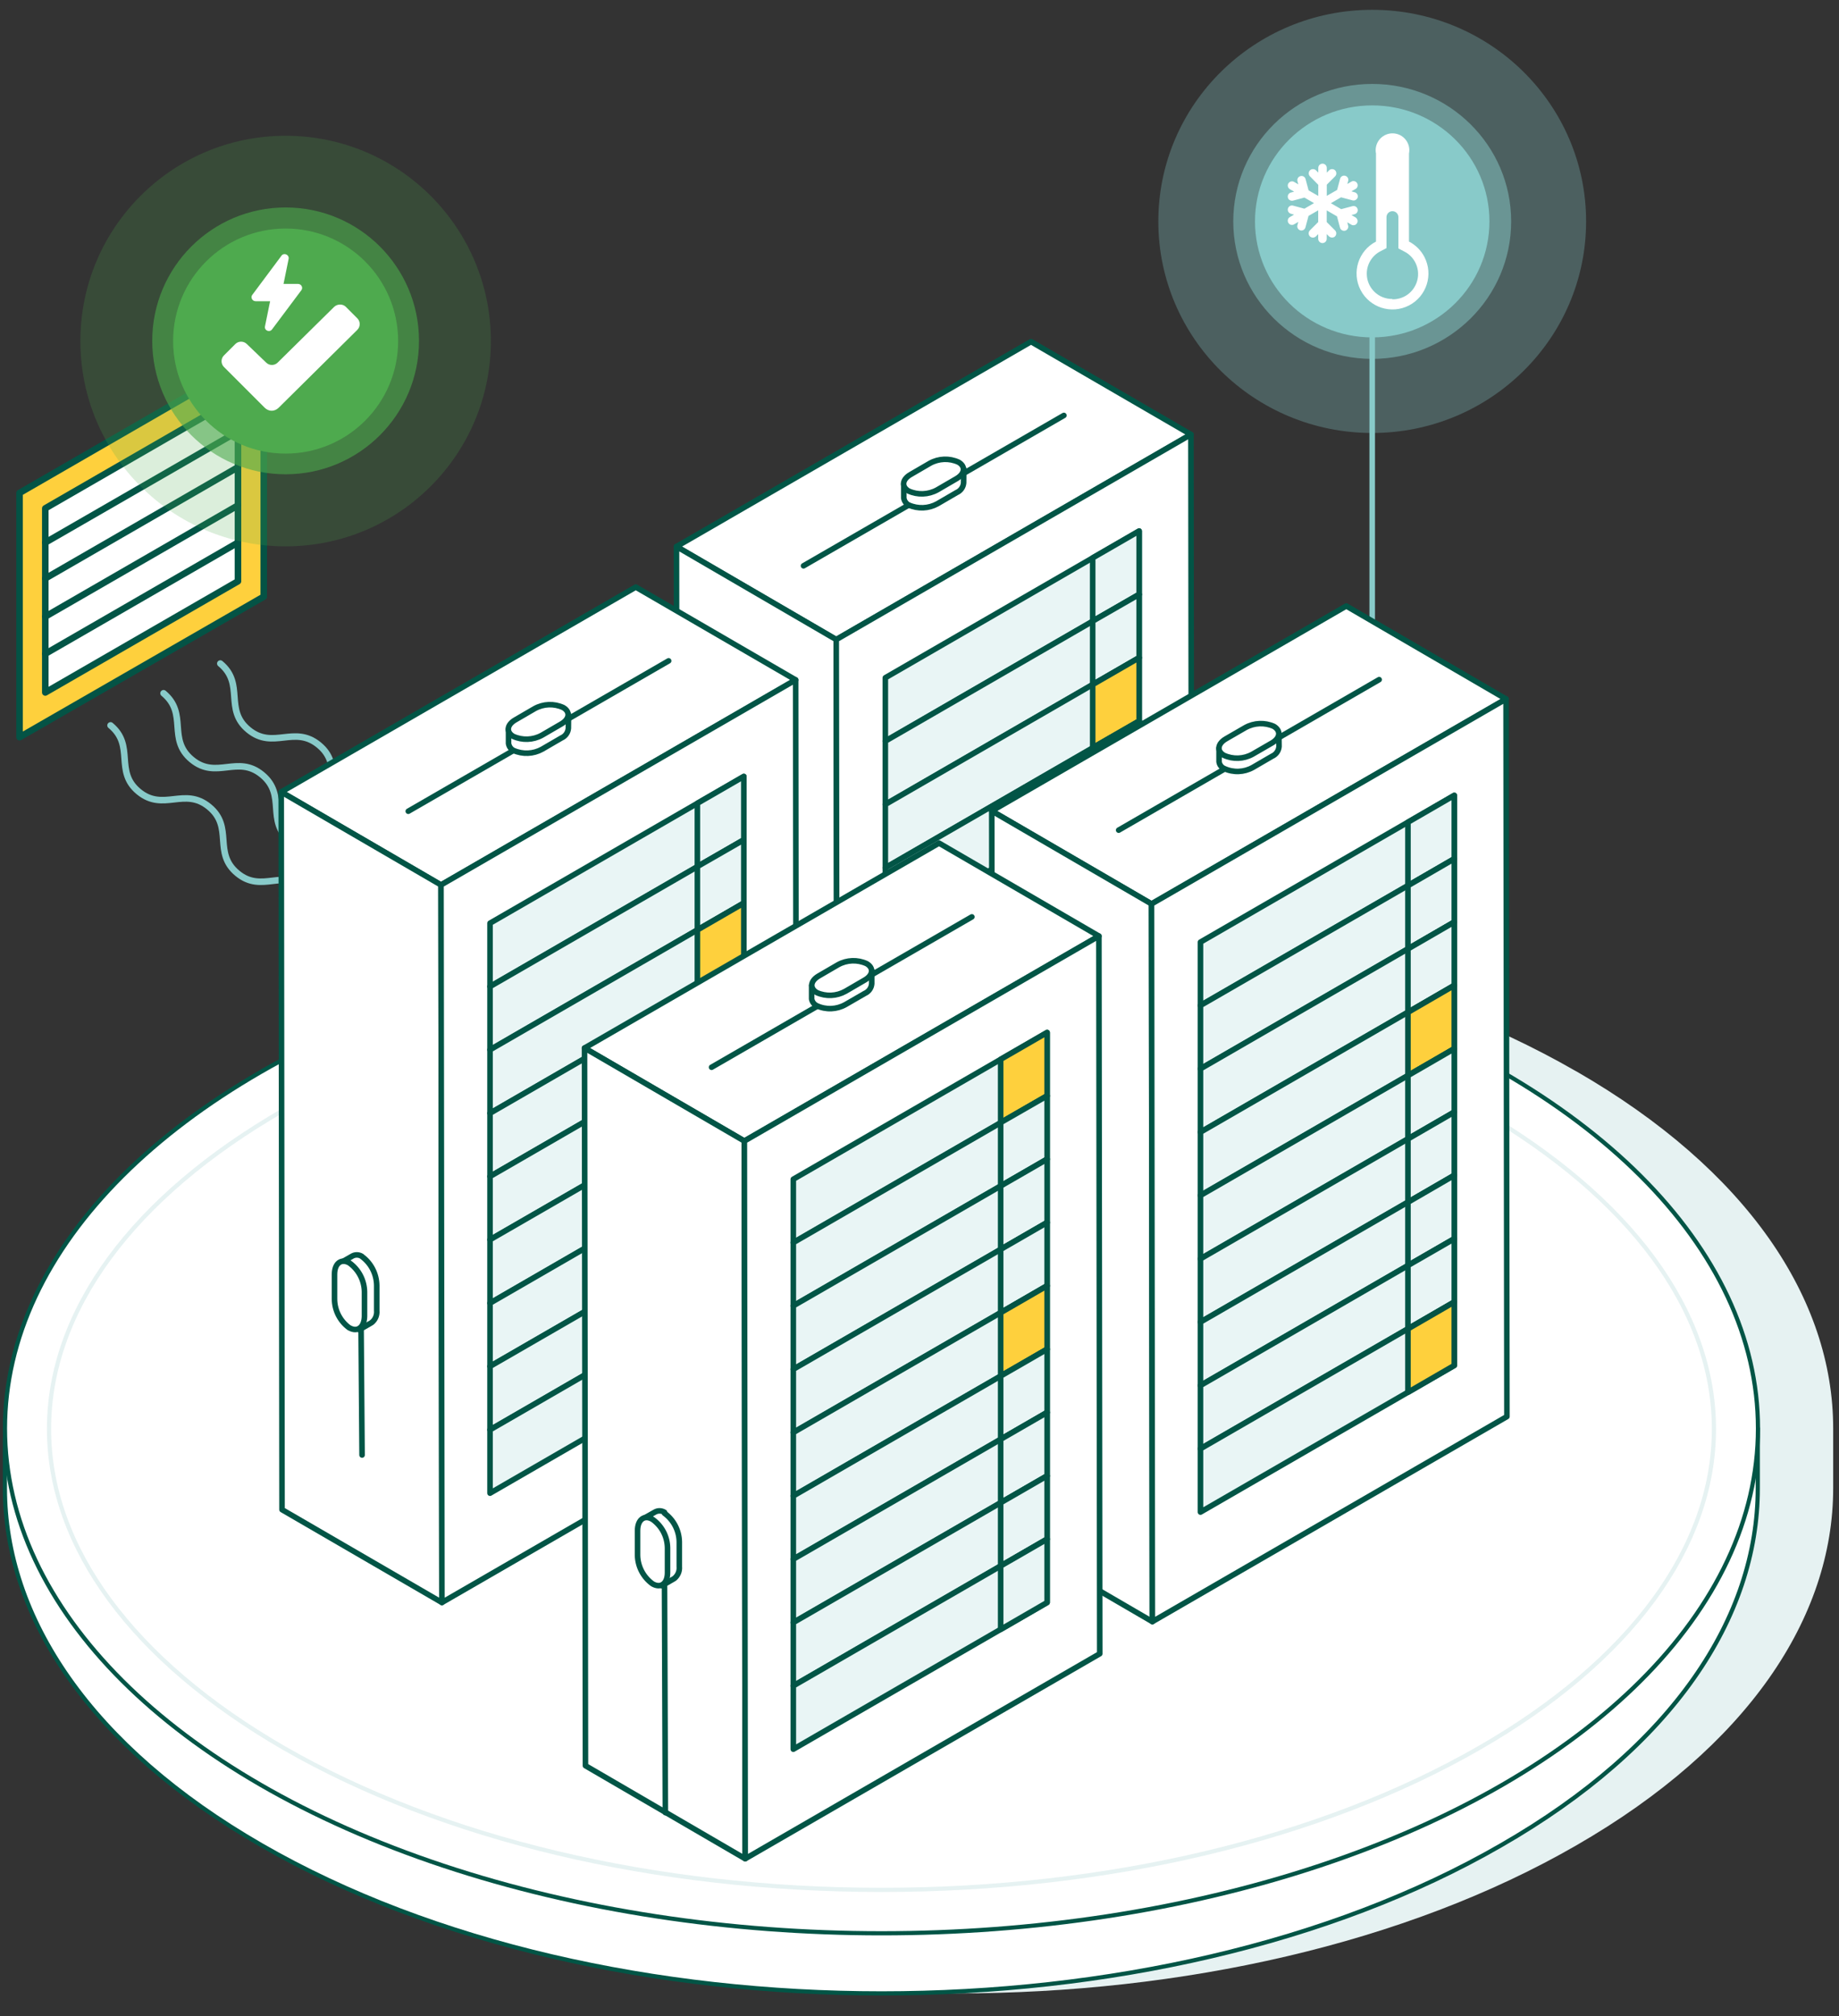 <?xml version="1.0" encoding="UTF-8"?> <svg xmlns="http://www.w3.org/2000/svg" id="Layer_1" data-name="Layer 1" viewBox="0 0 280.98 308"><rect x="0" y="0" width="280.98" height="308" fill="#333333" stroke="none"/><defs><style> .cls-1, .cls-2 { stroke-width: .64px; } .cls-1, .cls-2, .cls-3, .cls-4, .cls-5, .cls-6, .cls-7, .cls-8, .cls-9, .cls-10, .cls-11 { stroke-linecap: round; stroke-linejoin: round; } .cls-1, .cls-12, .cls-4, .cls-9 { fill: #fff; } .cls-1, .cls-4, .cls-5, .cls-8, .cls-9, .cls-10 { stroke: #025546; } .cls-2 { stroke: #e6f2f2; } .cls-2, .cls-5, .cls-6, .cls-10, .cls-11 { fill: none; } .cls-13 { fill: #e6f2f2; } .cls-14, .cls-15 { fill: #88cac9; } .cls-16, .cls-17, .cls-18 { fill: #4eaa4e; } .cls-19 { fill: rgba(136, 202, 201, .5); } .cls-17 { opacity: .2; } .cls-17, .cls-15, .cls-18 { isolation: isolate; } .cls-15 { opacity: .3; } .cls-3, .cls-4, .cls-5, .cls-6 { stroke-width: 1px; } .cls-3, .cls-7 { fill: #fed03d; stroke: #045345; } .cls-18 { opacity: .6; } .cls-6, .cls-11 { stroke: #88cac9; } .cls-7, .cls-8, .cls-9, .cls-10, .cls-11 { stroke-width: .85px; } .cls-8 { fill: #e9f5f5; } </style></defs><g id="Overview-Page"><g id="Desktop---MS---Overview_1" data-name="Desktop---MS---Overview 1"><g id="MS_Boundless-automation" data-name="MS Boundless-automation"><g id="Group-2"><path id="Path-3" class="cls-13" d="m240.86,163.67c-52.34-30.16-137.11-30.16-189.36,0-26.89,15.46-39.9,35.87-39.23,56.12v7.56c0,19.74,13.1,39.48,39.23,54.53,52.25,30.16,137.11,30.16,189.36,0,26.13-15.04,39.23-34.78,39.23-54.53v-9.16c0-19.74-13.1-39.48-39.23-54.53h0Z"></path><path id="Path-4" class="cls-1" d="m.75,219.79v7.56c0,19.74,13.1,39.48,39.23,54.53,52.34,30.16,137.11,30.16,189.36,0,26.22-15.04,39.23-34.78,39.23-54.53v-9.16L.74,219.78h0Z"></path><ellipse id="Oval-2" class="cls-1" cx="134.68" cy="218.2" rx="133.92" ry="77.12"></ellipse><path id="Path-5" class="cls-2" d="m134.68,288.69c-34.61,0-67.05-7.73-91.32-21.68-23.1-13.36-35.87-30.67-35.87-48.73s12.77-35.45,35.87-48.73c24.28-14.03,56.71-21.68,91.32-21.68s67.05,7.73,91.32,21.68c23.1,13.36,35.87,30.67,35.87,48.73s-12.77,35.45-35.87,48.73c-24.28,13.94-56.71,21.68-91.32,21.68Z"></path></g></g></g></g><g id="Group-27"><g id="Oval-16"><ellipse class="cls-15" cx="209.66" cy="33.82" rx="32.68" ry="32.32"></ellipse><ellipse class="cls-19" cx="209.66" cy="33.82" rx="21.23" ry="21"></ellipse><ellipse class="cls-14" cx="209.66" cy="33.82" rx="17.91" ry="17.72"></ellipse></g><line id="Path-171" class="cls-11" x1="209.66" y1="51.53" x2="209.66" y2="94.87"></line><g id="Path-172"><path class="cls-12" d="m215.28,36.9v-13.45c.28-1.39-.62-2.75-2.01-3.03s-2.75.62-3.03,2.01c-.07.34-.07.69,0,1.02v13.45c-2.69,1.39-3.75,4.7-2.36,7.4,1.39,2.69,4.7,3.75,7.4,2.36,2.69-1.39,3.75-4.7,2.36-7.4-.52-1.01-1.35-1.84-2.36-2.36Z"></path><path class="cls-14" d="m212.76,45.67c-2.13.04-3.89-1.66-3.93-3.79-.03-1.49.81-2.87,2.15-3.53l.86-.45v-4.73c0-.5.41-.91.91-.91s.91.41.91.91h0v4.78l.86.45c1.91.94,2.7,3.26,1.75,5.17-.66,1.34-2.03,2.18-3.53,2.15v-.05Z"></path></g></g><path class="cls-12" d="m207.43,31.95c-.09-.35-.44-.55-.78-.46l-1.73.46-1.58-.91,1.56-.9,1.76.47s.12.02.16.02c.28,0,.55-.21.62-.48.09-.35-.12-.69-.46-.78l-.5-.14.64-.37c.3-.16.42-.58.23-.88-.16-.3-.58-.42-.88-.23l-.61.35.13-.47c.09-.35-.12-.69-.46-.78-.35-.09-.69.12-.78.46l-.45,1.7-1.58.91v-1.71l1.27-1.27c.25-.25.25-.67,0-.92-.25-.25-.67-.25-.92,0l-.35.35v-.72c0-.35-.28-.65-.65-.65-.35,0-.65.28-.65.65v.72l-.35-.35c-.25-.25-.67-.25-.92,0-.25.25-.25.67,0,.92l1.27,1.29v1.7l-1.48-.85-.46-1.72c-.09-.35-.44-.55-.78-.46-.35.09-.55.44-.46.78l.13.48-.64-.37c-.3-.18-.69-.07-.88.23s-.07.69.23.88l.65.38-.49.13c-.35.09-.55.44-.46.78.07.3.35.48.62.48.05,0,.12-.02.16-.02l1.74-.47,1.47.85-1.47.85-1.74-.47c-.35-.09-.69.12-.78.46s.12.69.46.78l.48.14-.64.37c-.3.16-.42.58-.23.88.12.21.32.32.55.32.12,0,.23-.02.32-.09l.65-.37-.14.51c-.09.35.12.69.46.78.05.02.12.02.16.02.3,0,.55-.21.62-.51l.46-1.72,1.48-.85v1.79l-1.27,1.27c-.25.25-.25.67,0,.92.25.25.67.25.92,0l.35-.35v.72c0,.35.28.65.65.65s.65-.3.65-.65v-.72l.35.35c.14.12.3.18.46.18.18,0,.35-.05.46-.18.25-.25.25-.67,0-.92l-1.27-1.27v-1.78l1.57.91.46,1.73c.07.3.35.48.62.48.05,0,.09-.02.16-.02.35-.09.55-.44.46-.78l-.13-.5.62.36c.09.07.21.09.32.09.23,0,.44-.12.55-.32.18-.3.07-.69-.23-.88l-.62-.36.48-.13c.35-.09.55-.44.46-.78Z"></path><g id="Group-3"><g id="Path-12"><polygon class="cls-3" points="40.3 53.76 2.99 75.3 2.99 112.61 40.3 91.14 40.3 53.76"></polygon><polygon class="cls-4" points="36.36 60.66 6.92 77.65 6.92 105.78 36.36 88.79 36.36 60.66"></polygon><line class="cls-5" x1="36.36" y1="65.91" x2="6.92" y2="82.88"></line><line class="cls-5" x1="36.36" y1="71.37" x2="6.92" y2="88.36"></line><line class="cls-5" x1="36.36" y1="77.2" x2="6.92" y2="94.19"></line><line class="cls-5" x1="36.36" y1="82.88" x2="6.92" y2="99.87"></line></g><g id="Path-13"><path class="cls-6" d="m47.03,135.7c-3.78-3.12-6.99.83-10.77-2.31-3.78-3.14-.52-7.01-4.3-10.13-3.78-3.12-6.99.79-10.77-2.33s-.52-6.99-4.3-10.12"></path><path class="cls-6" d="m55.13,130.81c-3.78-3.12-7.03.79-10.79-2.33-3.76-3.12-.5-6.98-4.28-10.12s-6.99.81-10.77-2.33c-3.78-3.14-.52-6.99-4.3-10.13"></path><path class="cls-6" d="m63.8,126.25c-3.78-3.12-6.99.83-10.77-2.31-3.78-3.14-.52-7.01-4.3-10.13s-6.99.79-10.77-2.33-.52-6.99-4.3-10.12"></path></g></g><g id="Group-4"><g id="Path-68"><polygon class="cls-9" points="103.36 83.49 127.77 97.7 181.96 66.37 157.53 52.19 103.36 83.49"></polygon><polygon class="cls-9" points="103.36 83.49 103.49 193.12 127.92 207.31 127.77 97.7 103.36 83.49"></polygon><polygon class="cls-9" points="127.77 97.7 127.92 207.31 182.09 176 181.96 66.37 127.77 97.7"></polygon><polygon class="cls-8" points="174.05 81.12 135.27 103.53 135.27 113.21 174.05 90.8 174.05 81.12"></polygon><polygon class="cls-8" points="174.05 81.12 166.95 85.22 166.95 94.88 174.05 90.8 174.05 81.12"></polygon><polygon class="cls-8" points="174.05 90.8 135.27 113.21 135.27 122.88 174.05 100.47 174.05 90.8"></polygon><polygon class="cls-8" points="174.05 90.8 166.95 94.88 166.95 104.57 174.05 100.47 174.05 90.8"></polygon><polygon class="cls-8" points="174.05 100.47 135.27 122.88 135.27 132.56 174.05 110.15 174.05 100.47"></polygon><polygon class="cls-7" points="174.05 100.47 166.95 104.57 166.95 114.23 174.05 110.15 174.05 100.47"></polygon><polygon class="cls-8" points="174.05 110.15 135.27 132.56 135.27 142.22 174.05 119.81 174.05 110.15"></polygon><polygon class="cls-8" points="174.05 110.15 166.95 114.23 166.95 123.92 174.05 119.81 174.05 110.15"></polygon><polygon class="cls-8" points="174.05 119.81 135.27 142.22 135.27 151.89 174.05 129.5 174.05 119.81"></polygon><polygon class="cls-8" points="174.05 119.81 166.95 123.92 166.95 133.6 174.05 129.5 174.05 119.81"></polygon><polygon class="cls-8" points="174.05 129.5 135.27 151.89 135.27 161.57 174.05 139.16 174.05 129.5"></polygon><polygon class="cls-8" points="174.05 129.5 166.95 133.6 166.95 143.26 174.05 139.16 174.05 129.5"></polygon><polygon class="cls-8" points="174.05 139.16 135.27 161.57 135.27 171.23 174.05 148.85 174.05 139.16"></polygon><polygon class="cls-8" points="174.05 139.16 166.95 143.26 166.95 152.95 174.05 148.85 174.05 139.16"></polygon><polygon class="cls-8" points="174.05 148.85 135.27 171.23 135.27 180.92 174.05 158.51 174.05 148.85"></polygon><polygon class="cls-7" points="174.05 148.85 166.95 152.95 166.95 162.61 174.05 158.51 174.05 148.85"></polygon><polygon class="cls-8" points="174.05 158.51 135.27 180.92 135.27 190.6 174.05 168.19 174.05 158.51"></polygon><polygon class="cls-8" points="174.05 158.51 166.95 162.61 166.95 172.3 174.05 168.19 174.05 158.51"></polygon></g><line id="Path-69" class="cls-10" x1="162.55" y1="63.46" x2="122.77" y2="86.43"></line><g id="Path-70"><path class="cls-9" d="m147.24,71.66l-2.56.65c-.9-.03-1.79.18-2.58.6h-.12l-3.89.98v2.19c.07.45.34.85.75,1.06,1.41.63,3.04.56,4.39-.19l2.94-1.71c.6-.26,1.01-.83,1.06-1.48l.02-2.1Z"></path><path class="cls-9" d="m138.81,75c-1.1-.65-.98-1.77.33-2.52l2.94-1.71c1.35-.75,2.97-.81,4.37-.17,1.12.65.98,1.77-.31,2.52l-2.94,1.71c-1.36.75-2.99.81-4.39.17h0Z"></path></g><g id="Path-71"><line class="cls-10" x1="115.57" y1="165.61" x2="115.71" y2="184.77"></line><path class="cls-9" d="m115.67,154.43c-.47-.29-1.06-.29-1.52,0l-1.71.98.96,3.42v1.21c.03,1.29.49,2.53,1.31,3.52l.58,2.08,1.87-1.08c.57-.44.86-1.14.79-1.85v-3.85c-.03-1.75-.87-3.39-2.29-4.42Z"></path><path class="cls-9" d="m113.76,165.34c-1.41-1.03-2.25-2.67-2.25-4.42v-3.75c0-1.67,1.02-2.46,2.29-1.73,1.41,1.02,2.26,2.65,2.29,4.39v3.77c-.04,1.67-1.06,2.46-2.33,1.73Z"></path></g></g><g id="Group-4-2" data-name="Group-4"><g id="Path-68-2" data-name="Path-68"><polygon class="cls-9" points="42.97 120.98 67.38 135.18 121.57 103.86 97.14 89.68 42.97 120.98"></polygon><polygon class="cls-9" points="42.97 120.98 43.09 230.61 67.52 244.79 67.38 135.18 42.97 120.98"></polygon><polygon class="cls-9" points="67.38 135.18 67.52 244.79 121.69 213.49 121.57 103.86 67.38 135.18"></polygon><polygon class="cls-8" points="113.65 118.61 74.87 141.02 74.87 150.7 113.65 128.29 113.65 118.61"></polygon><polygon class="cls-8" points="113.65 118.61 106.55 122.71 106.55 132.37 113.65 128.29 113.65 118.61"></polygon><polygon class="cls-8" points="113.65 128.29 74.87 150.7 74.87 160.36 113.65 137.95 113.65 128.29"></polygon><polygon class="cls-8" points="113.65 128.29 106.55 132.37 106.55 142.06 113.65 137.95 113.65 128.29"></polygon><polygon class="cls-8" points="113.65 137.95 74.87 160.36 74.87 170.05 113.65 147.64 113.65 137.95"></polygon><polygon class="cls-7" points="113.65 137.95 106.55 142.06 106.55 151.72 113.65 147.64 113.65 137.95"></polygon><polygon class="cls-8" points="113.65 147.64 74.87 170.05 74.87 179.71 113.65 157.3 113.65 147.64"></polygon><polygon class="cls-8" points="113.65 147.64 106.55 151.72 106.55 161.4 113.65 157.3 113.65 147.64"></polygon><polygon class="cls-8" points="113.65 157.3 74.87 179.71 74.87 189.37 113.65 166.99 113.65 157.3"></polygon><polygon class="cls-8" points="113.65 157.3 106.55 161.4 106.55 171.09 113.65 166.99 113.65 157.3"></polygon><polygon class="cls-8" points="113.65 166.99 74.87 189.37 74.87 199.06 113.65 176.65 113.65 166.99"></polygon><polygon class="cls-8" points="113.65 166.99 106.55 171.09 106.55 180.75 113.65 176.65 113.65 166.99"></polygon><polygon class="cls-8" points="113.65 176.65 74.87 199.06 74.87 208.72 113.65 186.33 113.65 176.65"></polygon><polygon class="cls-8" points="113.65 176.65 106.55 180.75 106.55 190.44 113.65 186.33 113.65 176.65"></polygon><polygon class="cls-8" points="113.65 186.33 74.87 208.72 74.87 218.41 113.65 196 113.65 186.33"></polygon><polygon class="cls-7" points="113.65 186.33 106.55 190.44 106.55 200.1 113.65 196 113.65 186.33"></polygon><polygon class="cls-8" points="113.65 196 74.87 218.41 74.87 228.09 113.65 205.68 113.65 196"></polygon><polygon class="cls-8" points="113.65 196 106.55 200.1 106.55 209.78 113.65 205.68 113.65 196"></polygon></g><line id="Path-69-2" data-name="Path-69" class="cls-10" x1="102.16" y1="100.95" x2="62.38" y2="123.92"></line><g id="Path-70-2" data-name="Path-70"><path class="cls-9" d="m86.85,109.15l-2.56.65c-.9-.03-1.79.18-2.58.6h-.12l-3.89.98v2.19c.07.45.34.85.75,1.06,1.41.63,3.04.56,4.39-.19l2.94-1.71c.6-.26,1.01-.83,1.06-1.48l.02-2.1Z"></path><path class="cls-9" d="m78.41,112.48c-1.1-.65-.98-1.77.33-2.52l2.94-1.71c1.35-.75,2.97-.81,4.37-.17,1.12.65.98,1.77-.31,2.52l-2.94,1.71c-1.36.75-2.99.81-4.39.17h0Z"></path></g><g id="Path-71-2" data-name="Path-71"><line class="cls-10" x1="55.17" y1="203.1" x2="55.32" y2="222.26"></line><path class="cls-9" d="m55.28,191.91c-.47-.29-1.06-.29-1.52,0l-1.71.98.96,3.42v1.21c.03,1.29.49,2.53,1.31,3.52l.58,2.08,1.87-1.08c.57-.44.86-1.14.79-1.85v-3.85c-.03-1.75-.87-3.39-2.29-4.42Z"></path><path class="cls-9" d="m53.36,202.83c-1.41-1.03-2.25-2.67-2.25-4.42v-3.75c0-1.67,1.02-2.46,2.29-1.73,1.41,1.02,2.26,2.65,2.29,4.39v3.77c-.04,1.67-1.06,2.46-2.33,1.73Z"></path></g></g><g id="Group-5"><g id="Path-72"><polygon class="cls-9" points="151.53 123.88 175.94 138.08 230.11 106.78 205.7 92.57 151.53 123.88"></polygon><polygon class="cls-9" points="151.53 123.88 151.66 233.5 176.07 247.71 175.94 138.08 151.53 123.88"></polygon><polygon class="cls-9" points="175.94 138.08 176.07 247.71 230.24 216.39 230.11 106.78 175.94 138.08"></polygon><polygon class="cls-8" points="222.2 121.5 183.42 143.91 183.42 153.59 222.2 131.19 222.2 121.5"></polygon><polygon class="cls-8" points="222.2 121.5 215.12 125.6 215.12 135.29 222.2 131.19 222.2 121.5"></polygon><polygon class="cls-8" points="222.2 131.19 183.42 153.59 183.42 163.26 222.2 140.85 222.2 131.19"></polygon><polygon class="cls-8" points="222.2 131.19 215.12 135.29 215.12 144.95 222.2 140.85 222.2 131.19"></polygon><polygon class="cls-8" points="222.2 140.85 183.42 163.26 183.42 172.94 222.2 150.53 222.2 140.85"></polygon><polygon class="cls-8" points="222.2 140.85 215.12 144.95 215.12 154.64 222.2 150.53 222.2 140.85"></polygon><polygon class="cls-8" points="222.2 150.53 183.42 172.94 183.42 182.61 222.2 160.2 222.2 150.53"></polygon><polygon class="cls-7" points="222.2 150.53 215.12 154.64 215.12 164.3 222.2 160.2 222.2 150.53"></polygon><polygon class="cls-8" points="222.2 160.2 183.42 182.61 183.42 192.29 222.2 169.88 222.2 160.2"></polygon><polygon class="cls-8" points="222.2 160.2 215.12 164.3 215.12 173.98 222.2 169.88 222.2 160.2"></polygon><polygon class="cls-8" points="222.2 169.88 183.42 192.29 183.42 201.95 222.2 179.54 222.2 169.88"></polygon><polygon class="cls-8" points="222.2 169.88 215.12 173.98 215.12 183.65 222.2 179.54 222.2 169.88"></polygon><polygon class="cls-8" points="222.2 179.54 183.42 201.95 183.42 211.64 222.2 189.23 222.2 179.54"></polygon><polygon class="cls-8" points="222.2 179.54 215.12 183.65 215.12 193.31 222.2 189.23 222.2 179.54"></polygon><polygon class="cls-8" points="222.2 189.23 183.42 211.64 183.42 221.3 222.2 198.89 222.2 189.23"></polygon><polygon class="cls-8" points="222.2 189.23 215.12 193.31 215.12 202.99 222.2 198.89 222.2 189.23"></polygon><polygon class="cls-8" points="222.2 198.89 183.42 221.3 183.42 230.98 222.2 208.58 222.2 198.89"></polygon><polygon class="cls-7" points="222.2 198.89 215.12 202.99 215.12 212.68 222.2 208.58 222.2 198.89"></polygon></g><line id="Path-73" class="cls-10" x1="210.72" y1="103.82" x2="170.92" y2="126.81"></line><g id="Path-74"><path class="cls-9" d="m195.39,112.05l-2.54.65c-.9-.02-1.79.19-2.58.6h-.12l-3.89.98v2.08c.06.46.36.86.79,1.04,1.4.65,3.03.58,4.37-.17l2.94-1.71c.6-.26,1.01-.83,1.06-1.48l-.02-2Z"></path><path class="cls-9" d="m187,115.38c-1.12-.65-.98-1.77.31-2.52l2.96-1.71c1.35-.75,2.97-.82,4.37-.19,1.1.67.98,1.79-.31,2.54l-2.96,1.71c-1.35.75-2.97.81-4.37.17Z"></path></g><g id="Path-75"><line class="cls-10" x1="163.74" y1="205.99" x2="163.86" y2="225.13"></line><path class="cls-9" d="m163.74,194.79c-.45-.31-1.03-.35-1.52-.1l-1.73,1,.96,3.39v1.21c.04,1.3.51,2.54,1.33,3.54l.56,2.08,1.87-1.08c.57-.44.86-1.14.79-1.85v-3.77c-.03-1.73-.87-3.35-2.27-4.37v-.04Z"></path><path class="cls-9" d="m161.91,205.72c-1.4-1.02-2.24-2.64-2.27-4.37v-3.77c0-1.69,1.02-2.46,2.27-1.73,1.42,1.01,2.27,2.63,2.29,4.37v3.77c0,1.69-1.02,2.46-2.29,1.73Z"></path></g></g><g id="Group-6"><g id="Path-76"><polygon class="cls-9" points="89.31 160.09 113.73 174.3 167.9 142.99 143.47 128.79 89.31 160.09"></polygon><polygon class="cls-9" points="89.31 160.09 89.45 269.72 113.86 283.93 113.73 174.3 89.31 160.09"></polygon><polygon class="cls-9" points="113.73 174.3 113.86 283.93 168.03 252.62 167.9 142.99 113.73 174.3"></polygon><polygon class="cls-8" points="159.99 157.72 121.21 180.13 121.21 189.81 159.99 167.4 159.99 157.72"></polygon><polygon class="cls-7" points="159.99 157.72 152.89 161.82 152.89 171.48 159.99 167.4 159.99 157.72"></polygon><polygon class="cls-8" points="159.99 167.4 121.21 189.81 121.21 199.47 159.99 177.07 159.99 167.4"></polygon><polygon class="cls-8" points="159.99 167.4 152.89 171.48 152.89 181.17 159.99 177.07 159.99 167.4"></polygon><polygon class="cls-8" points="159.99 177.07 121.21 199.47 121.21 209.16 159.99 186.75 159.99 177.07"></polygon><polygon class="cls-8" points="159.99 177.07 152.89 181.17 152.89 190.85 159.99 186.75 159.99 177.07"></polygon><polygon class="cls-8" points="159.99 186.75 121.21 209.16 121.21 218.82 159.99 196.41 159.99 186.75"></polygon><polygon class="cls-8" points="159.99 186.75 152.89 190.85 152.89 200.52 159.99 196.41 159.99 186.75"></polygon><polygon class="cls-8" points="159.99 196.41 121.21 218.82 121.21 228.51 159.99 206.1 159.99 196.41"></polygon><polygon class="cls-7" points="159.99 196.41 152.89 200.52 152.89 210.2 159.99 206.1 159.99 196.41"></polygon><polygon class="cls-8" points="159.99 206.1 121.21 228.51 121.21 238.17 159.99 215.76 159.99 206.1"></polygon><polygon class="cls-8" points="159.99 206.1 152.89 210.2 152.89 219.86 159.99 215.76 159.99 206.1"></polygon><polygon class="cls-8" points="159.99 215.76 121.21 238.17 121.21 247.85 159.99 225.45 159.99 215.76"></polygon><polygon class="cls-8" points="159.99 215.76 152.89 219.86 152.89 229.55 159.99 225.45 159.99 215.76"></polygon><polygon class="cls-8" points="159.99 225.45 121.21 247.85 121.21 257.52 159.99 235.11 159.99 225.45"></polygon><polygon class="cls-8" points="159.99 225.45 152.89 229.55 152.89 239.21 159.99 235.11 159.99 225.45"></polygon><polygon class="cls-8" points="159.99 235.11 121.21 257.52 121.21 267.2 159.99 244.79 159.99 235.11"></polygon><polygon class="cls-8" points="159.99 235.11 152.89 239.21 152.89 248.9 159.99 244.79 159.99 235.11"></polygon></g><line id="Path-77" class="cls-10" x1="148.49" y1="140.06" x2="108.72" y2="163.03"></line><g id="Path-78"><path class="cls-9" d="m133.19,148.26l-2.54.65c-.9-.02-1.8.18-2.6.6h-.1l-3.94,1v2.08c.08.46.37.84.79,1.04,1.4.65,3.03.58,4.37-.17l2.96-1.71c.6-.26,1.01-.83,1.06-1.48v-2.02Z"></path><path class="cls-9" d="m124.79,151.62c-1.12-.67-.98-1.79.31-2.54l2.94-1.71c1.35-.75,2.97-.81,4.37-.17,1.12.65,1,1.77-.31,2.52l-2.94,1.71c-1.35.75-2.97.82-4.37.19Z"></path></g><g id="Path-79"><line class="cls-10" x1="101.53" y1="242.21" x2="101.66" y2="276.89"></line><path class="cls-9" d="m101.53,231.01c-.47-.29-1.06-.29-1.52,0l-1.73.98.96,3.42v1.19c.03,1.29.49,2.54,1.31,3.54l.58,2.08,1.87-1.08c.56-.44.86-1.13.79-1.83v-3.79c-.03-1.73-.87-3.35-2.27-4.37v-.13Z"></path><path class="cls-9" d="m99.7,241.94c-1.41-1.02-2.26-2.64-2.29-4.37v-3.75c0-1.69,1.04-2.48,2.29-1.73,1.42,1.01,2.27,2.63,2.29,4.37v3.77c0,1.67-1.02,2.44-2.29,1.71Z"></path></g></g><g><circle id="Oval-5-2" class="cls-17" cx="43.64" cy="52.1" r="31.36"></circle><circle id="Oval-6-2" class="cls-18" cx="43.64" cy="52.07" r="20.38"></circle><circle id="Oval-7-2" class="cls-16" cx="43.64" cy="52.1" r="17.19"></circle></g><path class="cls-12" d="m43,39.07l-4.45,5.97c-.31.39,0,.97.5.97h2.22l-.78,3.83c-.14.64.69,1,1.08.47l4.47-5.97c.31-.39,0-.97-.5-.97h-2.22l.78-3.83c.11-.64-.72-1-1.11-.47Z"></path><path id="Path" class="cls-12" d="m54.6,50.38c.48-.48.48-1.27,0-1.75l-1.75-1.75c-.24-.24-.54-.36-.9-.36-.3,0-.66.12-.9.36l-8.63,8.51c-.48.48-1.27.48-1.75,0l-2.96-2.84c-.48-.48-1.27-.48-1.75,0l-1.75,1.75c-.48.48-.48,1.27,0,1.75l6.21,6.21c.3.3.66.48,1.09.48s.78-.18,1.09-.48l12.01-11.89h0Z"></path></svg> 